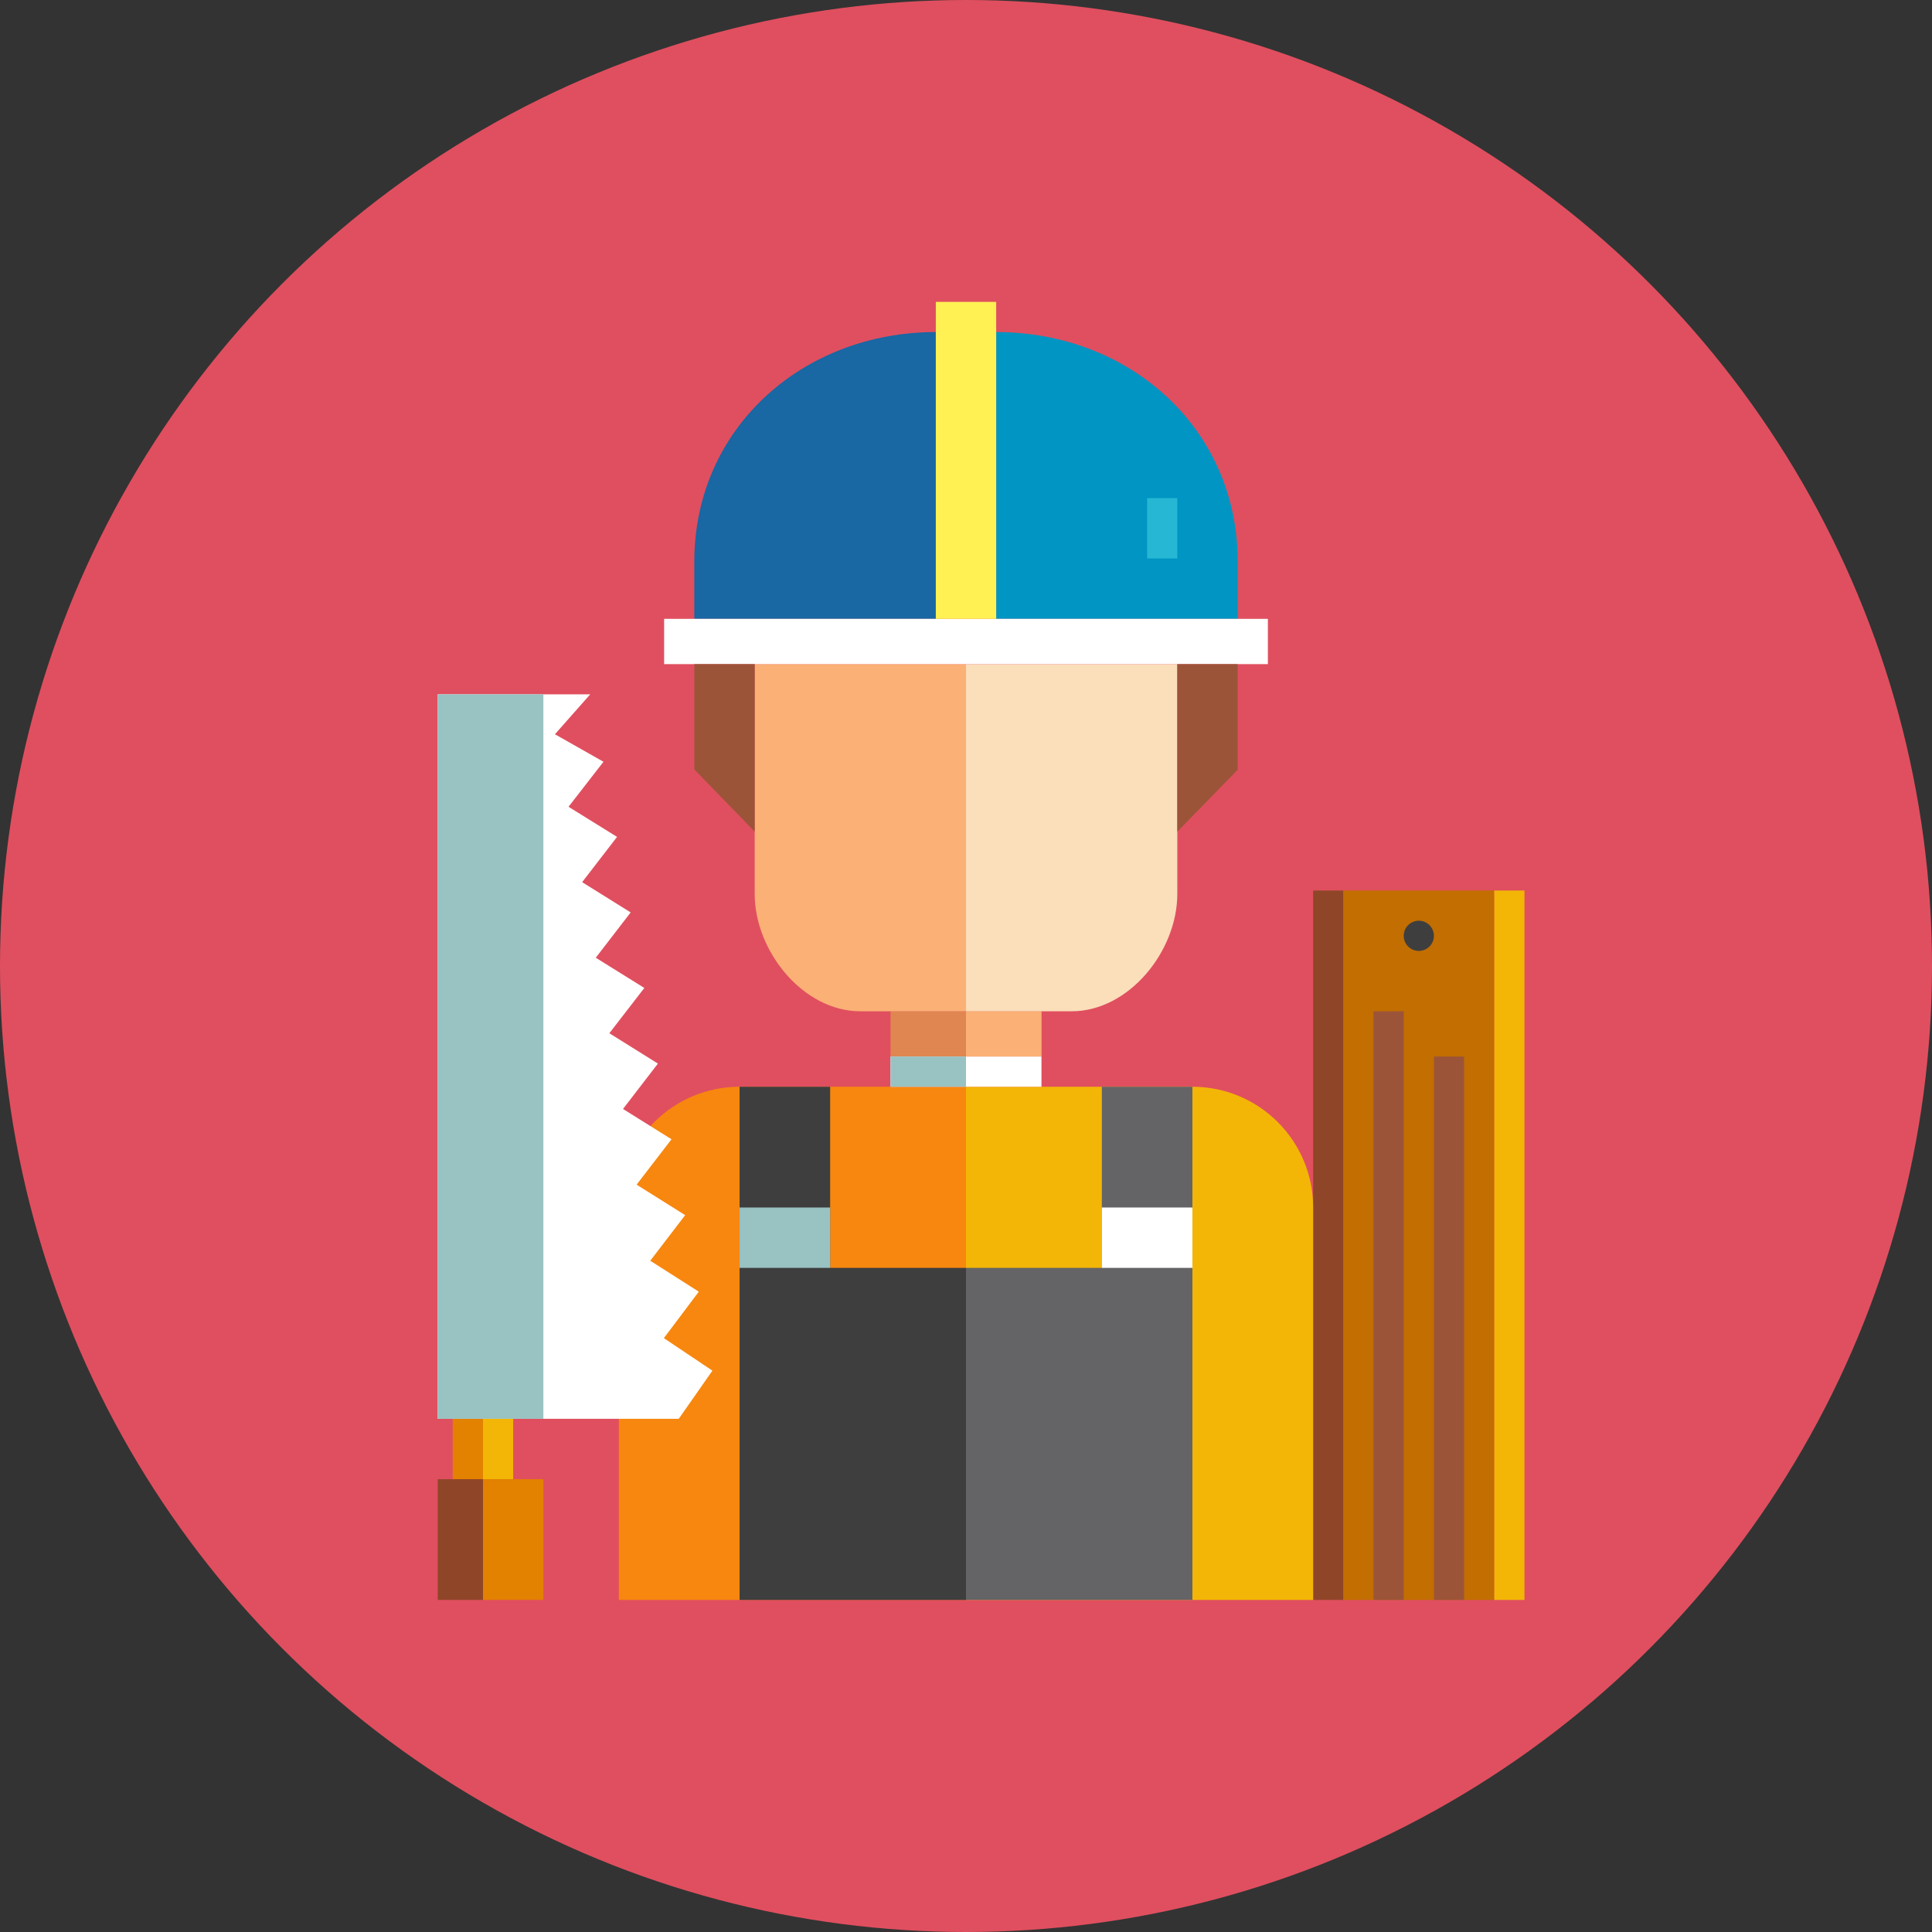 <?xml version="1.0" encoding="iso-8859-1"?>
<!-- Generator: Adobe Illustrator 19.0.0, SVG Export Plug-In . SVG Version: 6.00 Build 0)  -->
<svg version="1.1" id="Capa_1" xmlns="http://www.w3.org/2000/svg" xmlns:xlink="http://www.w3.org/1999/xlink" x="0px" y="0px"
	 viewBox="0 0 512 512" style="enable-background:new 0 0 512 512;" xml:space="preserve">
<rect x="0" y="0" width="512" height="512" fill="#333333" stroke="none"/>
<circle style="fill:#E04F5F;" cx="256" cy="256" r="256"/>
<rect x="348" y="236" style="fill:#8F4528;" width="8" height="188"/>
<rect x="356" y="236" style="fill:#C26E00;" width="40" height="188"/>
<rect x="396" y="236" style="fill:#F3B607;" width="8" height="188"/>
<g>
	<rect x="364" y="268" style="fill:#9C5438;" width="8" height="156"/>
	<rect x="380" y="280" style="fill:#9C5438;" width="8" height="144"/>
</g>
<circle style="fill:#3E3E3F;" cx="376" cy="248" r="4"/>
<path style="fill:#F3B607;" d="M316,288h-60v136h92V320C348,302.328,333.672,288,316,288z"/>
<path style="fill:#F7870F;" d="M196,288h60v136h-92V320C164,302.328,178.328,288,196,288z"/>
<rect x="236" y="268" style="fill:#E08651;" width="40" height="12"/>
<g>
	<rect x="256" y="268" style="fill:#FBB076;" width="20" height="12"/>
	<path style="fill:#FBB076;" d="M200,176v60.887C200,252.063,212.824,268,228,268h28v-92H200z"/>
</g>
<path style="fill:#FBDEBA;" d="M312,176v60.887C312,252.063,299.176,268,284,268h-28v-92H312z"/>
<path style="fill:#0095C2;" d="M264,88v76h64c0-5.766,0-8.828,0-15.199C328,113.516,299.313,88,264,88z"/>
<path style="fill:#1967A3;" d="M248,88v76h-64c0-5.766,0-8.828,0-15.199C184,113.516,212.688,88,248,88z"/>
<rect x="176" y="164" style="fill:#FFFFFF;" width="160" height="12"/>
<rect x="248" y="80" style="fill:#FFF154;" width="16" height="84"/>
<rect x="304" y="132" style="fill:#25B7D3;" width="8" height="16"/>
<g>
	<polygon style="fill:#9C5438;" points="328,204 312,220.398 312,176 328,176 	"/>
	<polygon style="fill:#9C5438;" points="200,220.398 184,203.906 184,176 200,176 	"/>
</g>
<rect x="236" y="280" style="fill:#FFFFFF;" width="40" height="8"/>
<rect x="236" y="280" style="fill:#99C2C2;" width="20" height="8"/>
<polygon style="fill:#646466;" points="292,288 292,336 256,336 256,424 316,424 316,288 "/>
<polygon style="fill:#3E3E3F;" points="220,288 220,336 256,336 256,424 196,424 196,288 "/>
<rect x="196" y="320" style="fill:#99C2C2;" width="24" height="16"/>
<g>
	<rect x="292" y="320" style="fill:#FFFFFF;" width="24" height="16"/>
	<polygon style="fill:#FFFFFF;" points="179.875,376 188.797,363.238 175.93,354.617 185.188,342.309 172.324,334.113 
		181.578,322.023 168.703,313.945 177.957,301.918 165.102,293.887 174.352,281.863 161.484,273.82 170.75,261.82 157.883,253.809 
		167.133,241.805 154.273,233.781 163.527,221.785 150.664,213.805 159.93,201.875 147.066,194.586 156.418,184 116,184 116,376 	
		"/>
</g>
<rect x="120" y="376" style="fill:#F3B607;" width="16" height="16"/>
<g>
	<rect x="128" y="392" style="fill:#E38100;" width="16" height="32"/>
	<rect x="120" y="376" style="fill:#E38100;" width="8" height="16"/>
</g>
<rect x="116" y="184" style="fill:#99C2C2;" width="28" height="192"/>
<rect x="116" y="392" style="fill:#8F4528;" width="12" height="32"/>
<g>
</g>
<g>
</g>
<g>
</g>
<g>
</g>
<g>
</g>
<g>
</g>
<g>
</g>
<g>
</g>
<g>
</g>
<g>
</g>
<g>
</g>
<g>
</g>
<g>
</g>
<g>
</g>
<g>
</g>
</svg>
